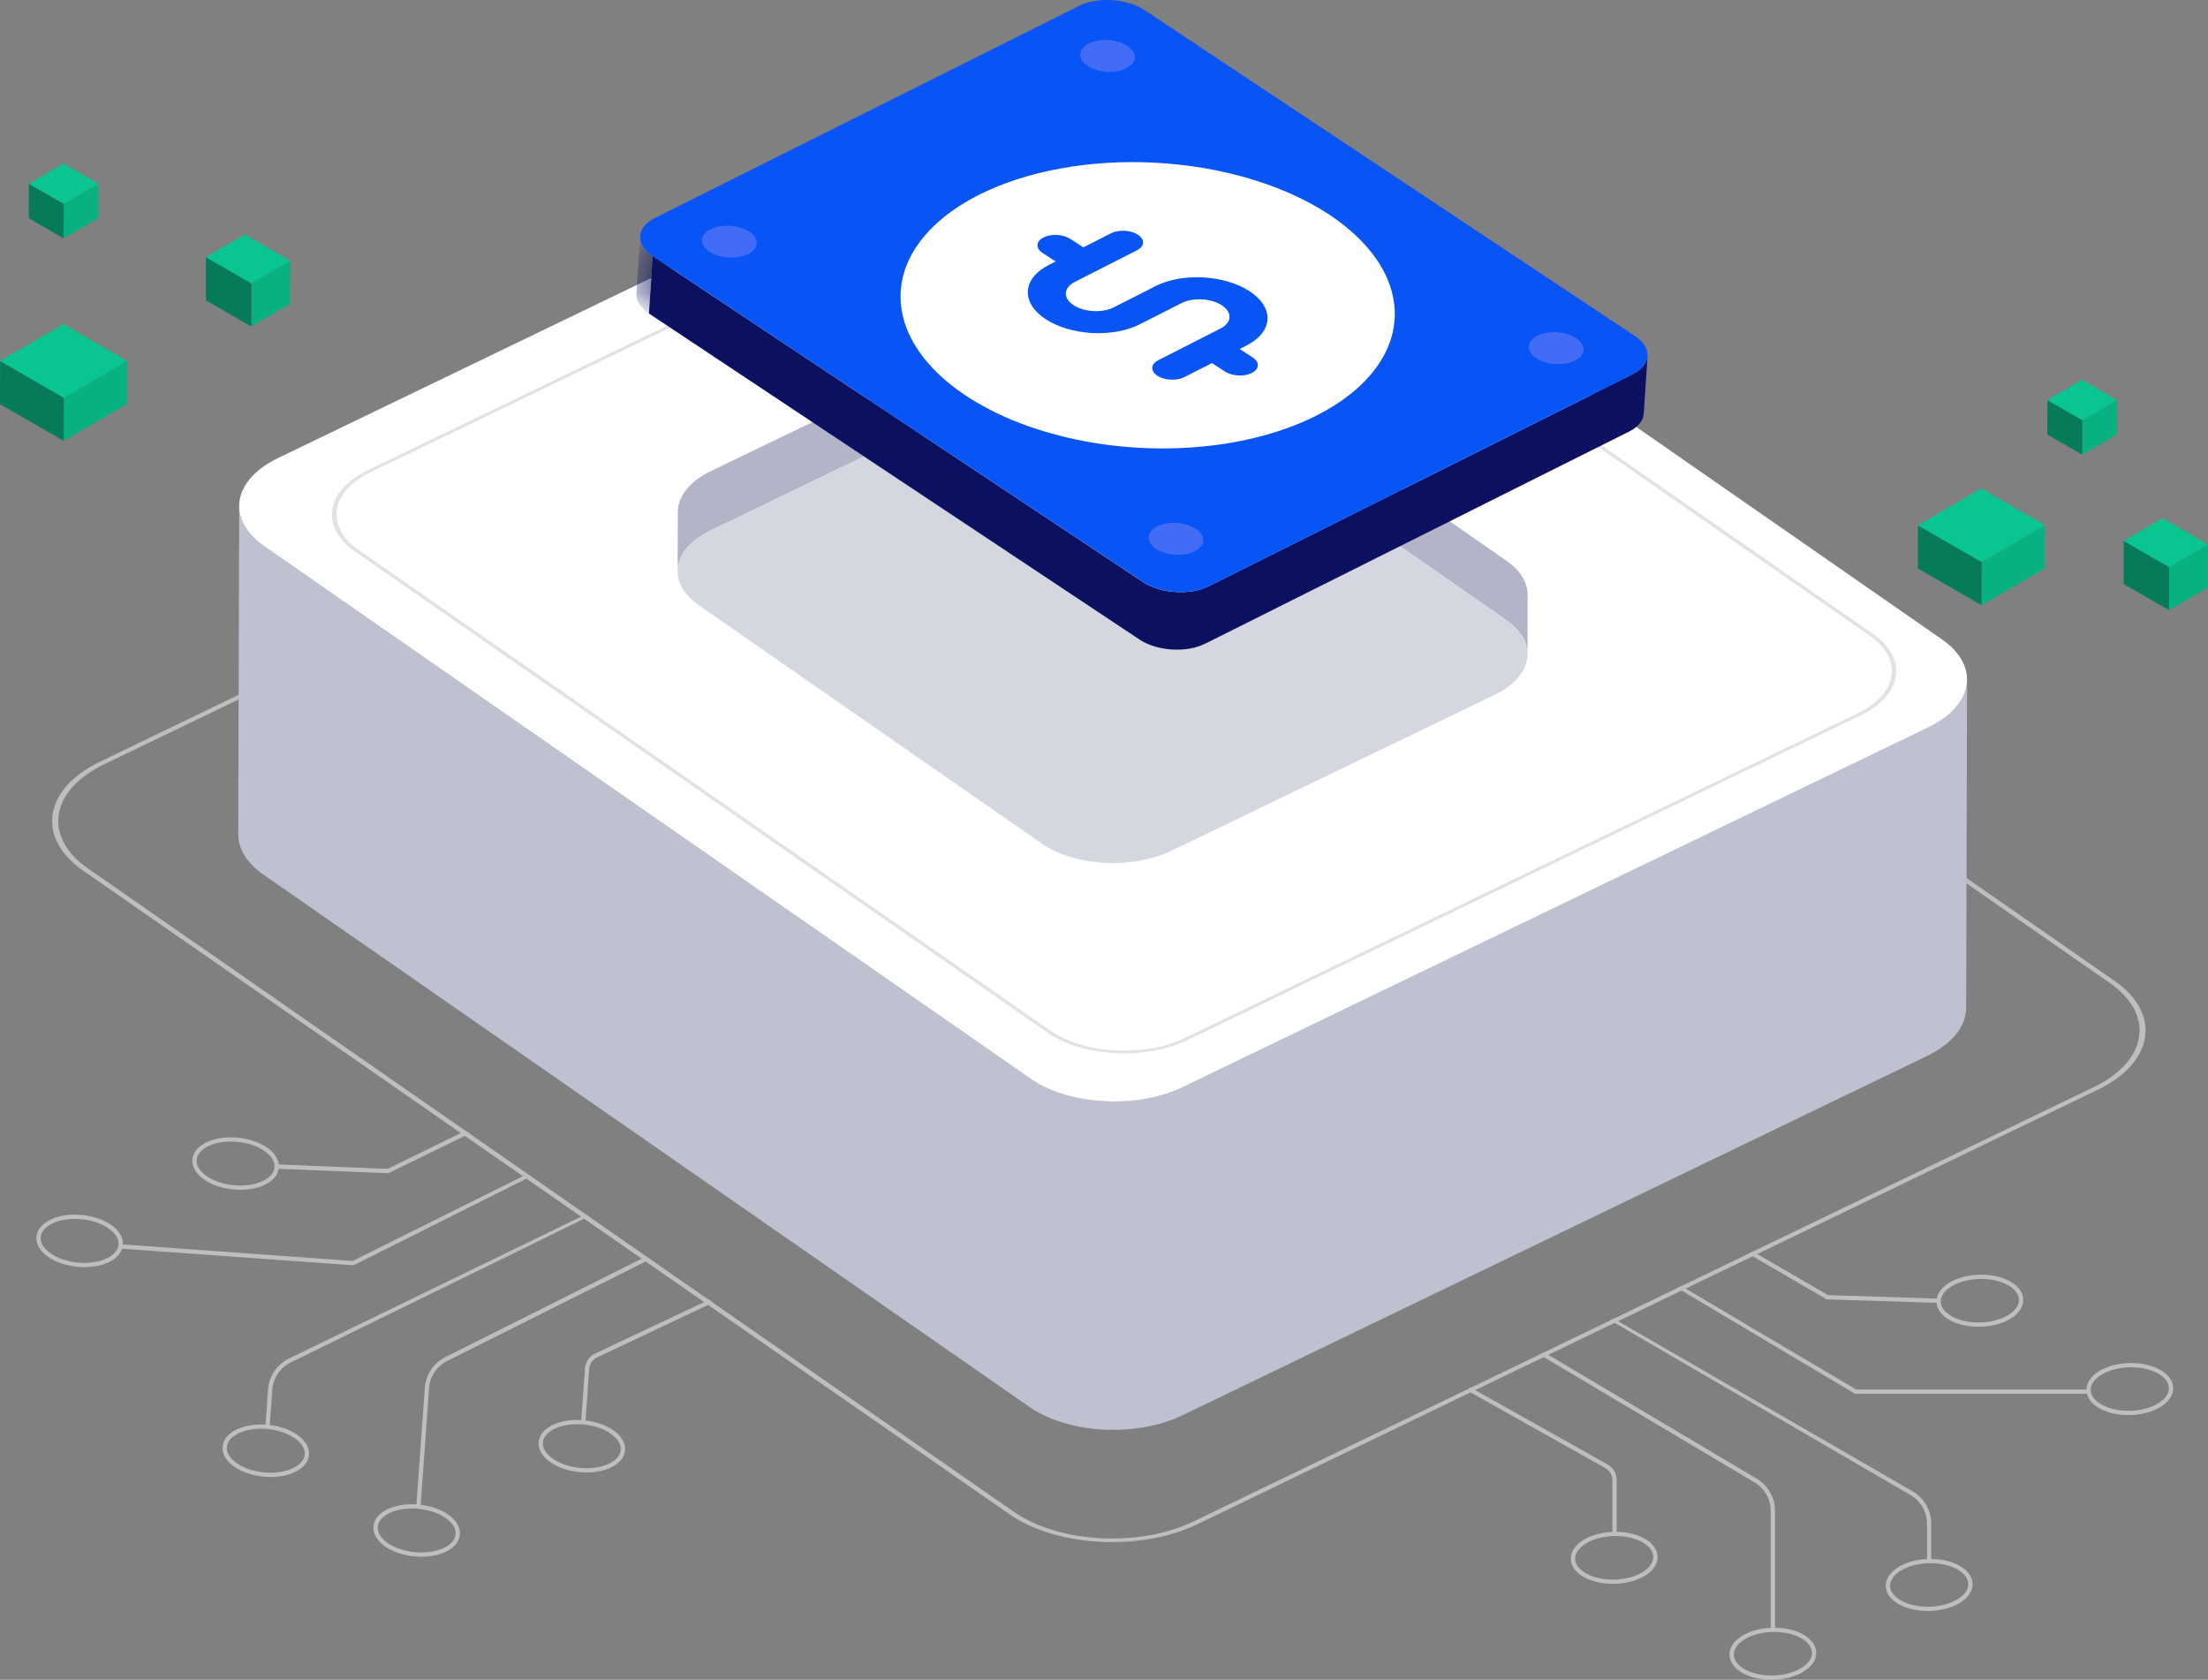 <svg xmlns="http://www.w3.org/2000/svg" width="117" height="89" viewBox="0 0 117 89" fill="none"><rect x="0" y="0" width="117" height="89" fill="#808080" stroke="none"/><path d="M112.048 51.971L62.974 17.871C62.832 17.772 62.682 17.676 62.525 17.585C61.36 16.913 59.839 16.498 58.179 16.407C56.296 16.304 54.461 16.637 53.014 17.334L5.296 40.36C2.303 41.801 1.903 44.389 4.405 46.13L53.483 80.226C53.625 80.325 53.775 80.42 53.932 80.512C55.1 81.185 56.622 81.6 58.278 81.69C60.158 81.789 61.992 81.46 63.443 80.762L78.043 73.715L81.92 71.844L85.679 70.032H85.681L89.195 68.336L92.992 66.504L111.157 57.739C114.151 56.295 114.55 53.708 112.048 51.971ZM110.957 57.595L92.766 66.371L88.973 68.201L85.457 69.897L81.699 71.711L63.239 80.616C61.856 81.284 60.106 81.596 58.308 81.501C56.724 81.417 55.274 81.02 54.158 80.375C54.01 80.291 53.868 80.201 53.731 80.106L4.653 46.01C2.266 44.35 2.649 41.88 5.504 40.504L53.221 17.48C54.603 16.812 56.352 16.5 58.151 16.596C59.734 16.68 61.185 17.076 62.299 17.717C62.448 17.803 62.59 17.897 62.729 17.99L111.805 52.088C114.191 53.749 113.811 56.218 110.957 57.595Z" fill="#BEBEBE"></path><path d="M104.23 36.083C104.226 36.182 104.215 36.28 104.196 36.377C104.194 36.386 104.192 36.396 104.19 36.405C104.17 36.506 104.142 36.607 104.102 36.708V36.71C104.063 36.814 104.015 36.917 103.957 37.02C103.953 37.028 103.949 37.035 103.944 37.044C103.925 37.078 103.902 37.112 103.882 37.145C103.867 37.168 103.854 37.192 103.839 37.215C103.815 37.252 103.787 37.287 103.759 37.323C103.744 37.342 103.73 37.362 103.716 37.381C103.669 37.441 103.616 37.501 103.562 37.559C103.545 37.575 103.529 37.594 103.512 37.611C103.472 37.652 103.431 37.693 103.39 37.732C103.373 37.747 103.357 37.762 103.34 37.779C103.248 37.863 103.149 37.946 103.043 38.024C103.029 38.033 103.016 38.043 103.003 38.052C102.891 38.134 102.773 38.213 102.646 38.29C102.639 38.293 102.631 38.299 102.624 38.303C102.485 38.385 102.34 38.465 102.183 38.54L62.685 57.598C62.545 57.665 62.399 57.729 62.251 57.787C62.201 57.807 62.15 57.822 62.1 57.841C62.001 57.879 61.901 57.916 61.799 57.948C61.632 58 61.464 58.049 61.294 58.092C61.258 58.101 61.221 58.107 61.185 58.116C61.049 58.148 60.911 58.18 60.772 58.204C60.733 58.211 60.692 58.217 60.653 58.223C60.471 58.254 60.288 58.279 60.103 58.299C60.041 58.307 59.978 58.312 59.916 58.318C59.782 58.329 59.647 58.339 59.513 58.344C59.453 58.348 59.393 58.352 59.333 58.353C59.193 58.357 59.053 58.357 58.912 58.355C58.867 58.355 58.823 58.355 58.778 58.355C58.596 58.35 58.417 58.34 58.238 58.327C58.204 58.325 58.172 58.32 58.139 58.316C57.993 58.303 57.847 58.288 57.703 58.267C57.645 58.26 57.589 58.249 57.533 58.239C57.409 58.221 57.288 58.2 57.166 58.176C57.107 58.165 57.047 58.15 56.987 58.137C56.856 58.108 56.727 58.077 56.6 58.041C56.542 58.026 56.484 58.01 56.428 57.993C56.219 57.931 56.011 57.864 55.815 57.785C55.716 57.746 55.622 57.703 55.527 57.66C55.482 57.639 55.435 57.622 55.391 57.6C55.252 57.535 55.12 57.464 54.99 57.391C54.865 57.318 54.746 57.243 54.63 57.163L14.005 28.941C13.107 28.318 12.672 27.561 12.674 26.81L12.625 44.207C12.623 44.959 13.059 45.716 13.956 46.339L54.579 74.564C54.695 74.644 54.815 74.719 54.94 74.792C55.069 74.867 55.202 74.936 55.34 75.001C55.387 75.024 55.435 75.043 55.482 75.063C55.574 75.104 55.663 75.145 55.759 75.183C55.761 75.183 55.763 75.185 55.764 75.185C55.962 75.263 56.168 75.331 56.377 75.392C56.402 75.4 56.424 75.409 56.45 75.416C56.482 75.426 56.518 75.431 56.55 75.441C56.677 75.474 56.806 75.506 56.937 75.536C56.976 75.546 57.015 75.557 57.056 75.566C57.077 75.57 57.097 75.572 57.116 75.577C57.237 75.602 57.361 75.622 57.484 75.641C57.531 75.648 57.576 75.658 57.623 75.665C57.632 75.667 57.643 75.667 57.652 75.669C57.796 75.689 57.942 75.704 58.09 75.718C58.12 75.719 58.15 75.725 58.181 75.727C58.183 75.727 58.187 75.727 58.189 75.727C58.368 75.742 58.55 75.751 58.729 75.755C58.735 75.755 58.74 75.755 58.744 75.755C58.783 75.757 58.823 75.753 58.862 75.755C59.002 75.757 59.142 75.757 59.284 75.753C59.299 75.753 59.316 75.753 59.331 75.753C59.376 75.751 59.419 75.746 59.464 75.744C59.599 75.738 59.733 75.729 59.868 75.718C59.898 75.716 59.929 75.714 59.959 75.712C59.991 75.708 60.023 75.703 60.055 75.699C60.24 75.678 60.423 75.654 60.604 75.622C60.632 75.617 60.662 75.615 60.69 75.611C60.701 75.609 60.713 75.605 60.724 75.603C60.864 75.577 61.001 75.547 61.137 75.516C61.172 75.506 61.21 75.501 61.245 75.491C61.417 75.448 61.586 75.4 61.75 75.347C61.756 75.345 61.761 75.345 61.765 75.344C61.862 75.312 61.956 75.276 62.051 75.241C62.102 75.222 62.154 75.205 62.203 75.186C62.35 75.129 62.496 75.065 62.636 74.998L102.134 55.94C102.289 55.865 102.435 55.785 102.573 55.702C102.579 55.699 102.585 55.697 102.59 55.693C102.592 55.691 102.594 55.691 102.596 55.689C102.723 55.612 102.841 55.534 102.951 55.452C102.964 55.442 102.979 55.433 102.992 55.422C103.099 55.341 103.196 55.261 103.289 55.177C103.297 55.169 103.308 55.162 103.315 55.154C103.325 55.147 103.332 55.138 103.34 55.13C103.383 55.091 103.422 55.05 103.461 55.009C103.478 54.992 103.495 54.973 103.512 54.956C103.566 54.898 103.616 54.838 103.665 54.779L103.667 54.777C103.68 54.76 103.693 54.741 103.706 54.722C103.734 54.685 103.762 54.65 103.787 54.612C103.802 54.59 103.815 54.567 103.83 54.545C103.852 54.511 103.873 54.478 103.893 54.442C103.895 54.438 103.897 54.436 103.899 54.433C103.901 54.427 103.902 54.423 103.906 54.418C103.962 54.315 104.013 54.212 104.052 54.107V54.105C104.089 54.005 104.117 53.904 104.14 53.803C104.142 53.797 104.144 53.789 104.145 53.784C104.145 53.782 104.145 53.778 104.147 53.776C104.166 53.679 104.177 53.58 104.181 53.483C104.181 53.474 104.183 53.466 104.185 53.457C104.185 53.44 104.185 53.423 104.185 53.406L104.233 36.009C104.233 36.033 104.23 36.057 104.23 36.083Z" fill="#BEC1D0"></path><path d="M61.914 5.42C62.039 5.493 62.161 5.57 62.277 5.65L102.9 33.875C104.927 35.283 104.603 37.372 102.18 38.542L62.684 57.598C60.4 58.701 57.059 58.591 54.988 57.394C54.863 57.322 54.743 57.247 54.627 57.166L14.004 28.941C11.978 27.533 12.301 25.445 14.724 24.274L54.222 5.218C56.506 4.115 59.845 4.224 61.914 5.42Z" fill="white"></path><path d="M79.81 32.849L79.819 29.706C79.825 29.71 79.828 29.713 79.834 29.717L79.825 32.86C79.819 32.856 79.813 32.853 79.81 32.849Z" fill="#141EA7"></path><path d="M80.95 31.518C80.95 31.51 80.95 31.503 80.95 31.495C80.95 31.443 80.946 31.392 80.941 31.34C80.939 31.325 80.937 31.31 80.933 31.295C80.931 31.282 80.93 31.269 80.928 31.256C80.924 31.237 80.924 31.22 80.92 31.202C80.911 31.157 80.901 31.112 80.888 31.069C80.886 31.061 80.885 31.056 80.883 31.048C80.881 31.039 80.877 31.032 80.875 31.022C80.868 30.996 80.86 30.97 80.851 30.944C80.836 30.903 80.821 30.863 80.804 30.824C80.802 30.819 80.8 30.815 80.797 30.811C80.795 30.805 80.791 30.798 80.787 30.792C80.774 30.764 80.761 30.736 80.748 30.708C80.73 30.671 80.707 30.633 80.686 30.596C80.683 30.59 80.679 30.585 80.677 30.579C80.673 30.573 80.67 30.566 80.664 30.56C80.649 30.534 80.632 30.51 80.615 30.484C80.591 30.446 80.565 30.411 80.537 30.375C80.531 30.368 80.526 30.36 80.52 30.355C80.514 30.347 80.509 30.34 80.503 30.332C80.486 30.31 80.47 30.289 80.451 30.267C80.419 30.231 80.387 30.194 80.354 30.158C80.346 30.149 80.337 30.142 80.329 30.134C80.322 30.127 80.314 30.119 80.305 30.11C80.286 30.091 80.268 30.071 80.247 30.052C80.208 30.015 80.169 29.979 80.126 29.943C80.118 29.936 80.109 29.928 80.1 29.923C80.09 29.913 80.079 29.906 80.07 29.897C80.043 29.874 80.017 29.854 79.991 29.831C79.942 29.794 79.89 29.755 79.838 29.719V29.721C79.832 29.717 79.828 29.713 79.823 29.71L79.814 32.853C79.901 32.914 79.984 32.976 80.06 33.041C80.071 33.051 80.081 33.058 80.092 33.068C80.165 33.129 80.234 33.193 80.298 33.257C80.305 33.264 80.314 33.273 80.322 33.281C80.385 33.346 80.444 33.412 80.496 33.479C80.501 33.486 80.507 33.494 80.513 33.502C80.565 33.569 80.614 33.638 80.657 33.707C80.66 33.713 80.664 33.72 80.67 33.726C80.713 33.797 80.75 33.868 80.782 33.939C80.785 33.945 80.787 33.952 80.791 33.958C80.823 34.029 80.849 34.1 80.87 34.171C80.871 34.18 80.875 34.188 80.877 34.197C80.898 34.266 80.911 34.335 80.922 34.405C80.924 34.418 80.926 34.431 80.928 34.444C80.937 34.517 80.943 34.592 80.943 34.664L80.95 31.518Z" fill="#B3B4C8"></path><path d="M61.633 17.071C61.581 17.033 61.527 16.998 61.471 16.964C61.424 16.934 61.376 16.906 61.327 16.876C61.304 16.863 61.282 16.85 61.26 16.839C61.179 16.794 61.097 16.751 61.013 16.71C61.007 16.708 61.002 16.704 60.996 16.702C60.968 16.689 60.938 16.678 60.91 16.665C60.843 16.633 60.775 16.601 60.704 16.573C60.689 16.568 60.675 16.562 60.661 16.556C60.594 16.528 60.523 16.504 60.454 16.48C60.407 16.463 60.362 16.444 60.314 16.427C60.299 16.422 60.282 16.418 60.267 16.413C60.231 16.401 60.194 16.39 60.157 16.379C60.071 16.353 59.985 16.328 59.897 16.304C59.856 16.293 59.815 16.283 59.772 16.272C59.742 16.265 59.714 16.257 59.684 16.25C59.65 16.242 59.616 16.237 59.583 16.231C59.474 16.209 59.366 16.186 59.256 16.168C59.224 16.162 59.192 16.154 59.158 16.149C59.132 16.145 59.104 16.143 59.078 16.14C58.996 16.128 58.913 16.117 58.831 16.108C58.786 16.102 58.743 16.095 58.699 16.091C58.667 16.087 58.637 16.085 58.605 16.083C58.571 16.08 58.538 16.078 58.504 16.076C58.471 16.074 58.437 16.07 58.401 16.068C58.321 16.063 58.241 16.059 58.16 16.057C58.151 16.057 58.14 16.057 58.13 16.057C58.117 16.057 58.104 16.057 58.093 16.057C58.044 16.055 57.994 16.055 57.945 16.053C57.876 16.053 57.805 16.053 57.736 16.055C57.723 16.055 57.708 16.055 57.695 16.057C57.682 16.057 57.669 16.057 57.655 16.059C57.614 16.061 57.575 16.061 57.534 16.063C57.467 16.065 57.399 16.068 57.334 16.074C57.31 16.076 57.285 16.078 57.261 16.08C57.246 16.081 57.231 16.081 57.216 16.083C57.188 16.085 57.162 16.087 57.134 16.089C57.069 16.095 57.001 16.102 56.936 16.11C56.898 16.113 56.863 16.119 56.825 16.123C56.812 16.125 56.799 16.126 56.786 16.128C56.771 16.13 56.754 16.132 56.739 16.134C56.674 16.143 56.609 16.153 56.545 16.164C56.493 16.173 56.44 16.183 56.386 16.192C56.379 16.194 56.373 16.194 56.366 16.196C56.36 16.196 56.356 16.197 56.351 16.197C56.287 16.21 56.224 16.222 56.16 16.237C56.096 16.25 56.035 16.265 55.973 16.28C55.967 16.282 55.964 16.282 55.958 16.283C55.952 16.285 55.945 16.287 55.939 16.289C55.889 16.302 55.838 16.315 55.788 16.328C55.726 16.345 55.663 16.364 55.603 16.383C55.59 16.386 55.575 16.392 55.562 16.396C55.549 16.399 55.537 16.403 55.524 16.407C55.489 16.418 55.453 16.429 55.418 16.441C55.354 16.463 55.291 16.485 55.229 16.508C55.21 16.515 55.192 16.523 55.173 16.53C55.158 16.536 55.143 16.541 55.128 16.549C55.098 16.56 55.068 16.571 55.04 16.584C54.973 16.613 54.907 16.641 54.844 16.671C54.822 16.68 54.801 16.691 54.779 16.702L37.659 24.965C37.61 24.987 37.563 25.011 37.519 25.036C37.507 25.041 37.498 25.047 37.487 25.054C37.45 25.075 37.412 25.095 37.375 25.116C37.352 25.129 37.33 25.14 37.309 25.151C37.302 25.157 37.294 25.161 37.287 25.166C37.229 25.2 37.175 25.236 37.12 25.271C37.109 25.279 37.096 25.286 37.085 25.294C37.083 25.296 37.081 25.296 37.081 25.297C36.997 25.353 36.92 25.411 36.846 25.471C36.836 25.479 36.827 25.484 36.819 25.49C36.81 25.497 36.803 25.505 36.795 25.512C36.733 25.563 36.675 25.615 36.62 25.668C36.616 25.671 36.612 25.675 36.608 25.679C36.55 25.735 36.496 25.791 36.446 25.849C36.432 25.864 36.419 25.881 36.406 25.896C36.365 25.944 36.328 25.993 36.292 26.041C36.285 26.053 36.276 26.064 36.266 26.077C36.225 26.137 36.188 26.197 36.154 26.256C36.147 26.271 36.139 26.286 36.132 26.299C36.105 26.35 36.081 26.399 36.06 26.449C36.053 26.464 36.047 26.481 36.04 26.496C36.016 26.558 35.995 26.621 35.976 26.683C35.973 26.694 35.971 26.703 35.969 26.715C35.956 26.769 35.945 26.823 35.937 26.877C35.935 26.894 35.931 26.911 35.93 26.93C35.922 26.993 35.917 27.059 35.917 27.122L35.907 30.265C35.907 30.202 35.913 30.136 35.92 30.073C35.922 30.056 35.926 30.037 35.928 30.02C35.935 29.966 35.947 29.912 35.96 29.859C35.961 29.848 35.963 29.837 35.967 29.826C35.984 29.762 36.006 29.701 36.031 29.639C36.036 29.624 36.044 29.607 36.051 29.592C36.072 29.542 36.096 29.493 36.122 29.442C36.13 29.427 36.137 29.413 36.145 29.398C36.178 29.338 36.216 29.276 36.257 29.218C36.264 29.207 36.274 29.196 36.283 29.183C36.319 29.134 36.356 29.084 36.397 29.037C36.41 29.022 36.423 29.005 36.436 28.99C36.487 28.932 36.541 28.876 36.599 28.82C36.603 28.816 36.606 28.812 36.61 28.809C36.664 28.756 36.724 28.704 36.786 28.654C36.803 28.64 36.819 28.625 36.836 28.612C36.911 28.552 36.988 28.494 37.072 28.438C37.085 28.429 37.098 28.422 37.111 28.414C37.165 28.379 37.219 28.343 37.278 28.309C37.306 28.293 37.337 28.276 37.367 28.259C37.405 28.238 37.44 28.218 37.479 28.197C37.535 28.167 37.593 28.137 37.653 28.109L54.773 19.847C54.887 19.793 55.005 19.742 55.124 19.694C55.139 19.688 55.154 19.683 55.169 19.675C55.283 19.63 55.401 19.589 55.519 19.552C55.532 19.548 55.545 19.544 55.556 19.539C55.679 19.499 55.807 19.464 55.934 19.432C55.941 19.43 55.947 19.428 55.954 19.426C56.089 19.393 56.224 19.363 56.362 19.337C56.367 19.335 56.375 19.335 56.38 19.333C56.513 19.309 56.646 19.286 56.781 19.269C56.794 19.267 56.807 19.266 56.822 19.264C56.951 19.247 57.081 19.234 57.212 19.223C57.227 19.221 57.242 19.221 57.257 19.219C57.388 19.209 57.521 19.202 57.652 19.198C57.665 19.198 57.678 19.198 57.689 19.197C57.824 19.193 57.956 19.195 58.091 19.198C58.104 19.198 58.115 19.198 58.128 19.198C58.254 19.202 58.377 19.209 58.502 19.219C58.536 19.221 58.57 19.224 58.601 19.226C58.678 19.234 58.753 19.241 58.828 19.251C58.91 19.26 58.992 19.269 59.074 19.282C59.134 19.292 59.192 19.301 59.252 19.311C59.362 19.329 59.471 19.35 59.579 19.374C59.643 19.387 59.706 19.4 59.768 19.415C59.809 19.425 59.85 19.436 59.891 19.447C59.979 19.469 60.067 19.496 60.153 19.522C60.188 19.533 60.226 19.544 60.261 19.555C60.325 19.576 60.387 19.6 60.45 19.623C60.519 19.647 60.589 19.671 60.656 19.699C60.742 19.733 60.824 19.77 60.906 19.808C60.934 19.821 60.964 19.832 60.99 19.845C61.104 19.899 61.215 19.957 61.321 20.019C61.428 20.081 61.531 20.144 61.628 20.214L79.811 32.849L79.82 29.706L61.633 17.071Z" fill="#B3B4C8"></path><path d="M61.317 20.019C61.424 20.081 61.527 20.144 61.624 20.214L79.807 32.849C81.529 34.046 81.256 35.822 79.196 36.817L62.074 45.077C60.132 46.014 57.293 45.922 55.53 44.903C55.423 44.841 55.32 44.778 55.223 44.709L37.04 32.075C35.316 30.878 35.591 29.102 37.651 28.108L54.771 19.845C56.717 18.909 59.556 19.002 61.317 20.019Z" fill="#D4D7E0"></path><path d="M99.255 33.591C101.124 34.891 100.825 36.824 98.591 37.901L62.935 55.106C61.85 55.628 60.48 55.874 59.075 55.798C57.835 55.732 56.699 55.422 55.827 54.919C55.71 54.852 55.597 54.779 55.493 54.706L18.818 29.227C16.948 27.928 17.247 25.995 19.483 24.916L55.139 7.711C56.222 7.189 57.594 6.942 58.998 7.017C60.239 7.084 61.376 7.395 62.247 7.898C62.363 7.965 62.475 8.036 62.581 8.111L99.255 33.591ZM98.438 37.796C100.571 36.766 100.857 34.921 99.072 33.681L62.398 8.199C62.295 8.128 62.189 8.06 62.077 7.995C61.245 7.514 60.161 7.219 58.977 7.155C57.633 7.084 56.327 7.318 55.293 7.817L19.635 25.02C17.502 26.051 17.216 27.896 19.001 29.136L55.674 54.616C55.775 54.687 55.882 54.755 55.994 54.818C56.826 55.299 57.912 55.594 59.095 55.658C60.439 55.729 61.746 55.495 62.78 54.996L98.438 37.796Z" fill="#E1E2E7"></path><path d="M108.363 27.831L108.357 30.117L105.002 32.067L105.008 29.781L108.363 27.831Z" fill="#07B182"></path><path d="M105.008 29.781L105.002 32.067L101.624 30.117L101.63 27.831L105.008 29.781Z" fill="#057B5A"></path><path d="M108.364 27.831L105.008 29.781L101.63 27.831L104.986 25.88L108.364 27.831Z" fill="#08C591"></path><path d="M112.175 21.195L112.169 23.024L110.333 24.091L110.337 22.263L112.175 21.195Z" fill="#07B182"></path><path d="M110.338 22.263L110.335 24.091L108.486 23.024L108.49 21.195L110.338 22.263Z" fill="#057B5A"></path><path d="M112.175 21.195L110.338 22.263L108.489 21.195L110.326 20.127L112.175 21.195Z" fill="#08C591"></path><path d="M5.215 9.734L5.211 11.562L3.374 12.63L3.379 10.802L5.215 9.734Z" fill="#07B182"></path><path d="M3.378 10.802L3.373 12.63L1.524 11.562L1.53 9.734L3.378 10.802Z" fill="#057B5A"></path><path d="M5.214 9.734L3.379 10.802L1.53 9.734L3.365 8.666L5.214 9.734Z" fill="#08C591"></path><path d="M116.999 28.85L116.991 31.137L114.935 32.331L114.941 30.047L116.999 28.85Z" fill="#07B182"></path><path d="M114.941 30.046L114.936 32.331L112.528 30.942L112.533 28.655L114.941 30.046Z" fill="#057B5A"></path><path d="M116.999 28.85L114.94 30.046L112.533 28.655L114.591 27.459L116.999 28.85Z" fill="#08C591"></path><path d="M6.738 19.125L6.732 21.412L3.376 23.362L3.382 21.078L6.738 19.125Z" fill="#07B182"></path><path d="M3.384 21.078L3.378 23.362L0 21.412L0.006 19.125L3.384 21.078Z" fill="#057B5A"></path><path d="M6.739 19.125L3.384 21.077L0.006 19.125L3.363 17.175L6.739 19.125Z" fill="#08C591"></path><path d="M15.38 13.819L15.374 16.104L13.316 17.3L13.322 15.014L15.38 13.819Z" fill="#07B182"></path><path d="M13.322 15.014L13.316 17.3L10.906 15.909L10.912 13.623L13.322 15.014Z" fill="#057B5A"></path><path d="M15.379 13.819L13.321 15.014L10.911 13.623L12.969 12.426L15.379 13.819Z" fill="#08C591"></path><path d="M102.335 82.716H102.109V80.725C102.109 80.114 101.781 79.538 101.256 79.225L85.329 69.957L85.507 69.867L101.37 79.031C101.966 79.384 102.335 80.033 102.335 80.725V82.716Z" fill="#BEBEBE"></path><path d="M85.665 81.271H85.439V78.38C85.427 78.137 85.291 77.915 85.076 77.791L77.78 73.697L77.89 73.499L85.188 77.595C85.472 77.758 85.652 78.049 85.667 78.377L85.665 81.271Z" fill="#BEBEBE"></path><path d="M85.461 83.918C84.922 83.918 84.388 83.808 83.969 83.584C83.509 83.337 83.249 82.991 83.236 82.609C83.223 82.23 83.459 81.871 83.896 81.598C84.76 81.058 86.197 81.013 87.1 81.497C87.56 81.744 87.82 82.09 87.833 82.471C87.846 82.851 87.611 83.21 87.173 83.483C86.712 83.771 86.083 83.918 85.461 83.918ZM85.609 81.385C85.031 81.385 84.448 81.521 84.018 81.791C83.651 82.019 83.455 82.308 83.464 82.602C83.474 82.899 83.692 83.176 84.078 83.384C84.915 83.832 86.252 83.791 87.054 83.29C87.42 83.062 87.616 82.772 87.607 82.479C87.598 82.181 87.379 81.905 86.994 81.697C86.605 81.486 86.108 81.385 85.609 81.385Z" fill="#BEBEBE"></path><path d="M102.151 85.356C101.612 85.356 101.078 85.246 100.659 85.021C100.199 84.775 99.939 84.429 99.926 84.047C99.913 83.668 100.149 83.309 100.586 83.036C101.45 82.495 102.887 82.451 103.79 82.935C104.25 83.182 104.51 83.528 104.523 83.909C104.536 84.288 104.301 84.647 103.863 84.92C103.4 85.21 102.771 85.356 102.151 85.356ZM102.297 82.823C101.719 82.823 101.136 82.959 100.706 83.228C100.339 83.457 100.143 83.746 100.152 84.04C100.162 84.337 100.381 84.614 100.766 84.821C101.603 85.27 102.94 85.229 103.742 84.728C104.108 84.5 104.304 84.21 104.295 83.916C104.286 83.619 104.067 83.342 103.682 83.135C103.293 82.925 102.798 82.823 102.297 82.823Z" fill="#BEBEBE"></path><path d="M94.056 86.297H93.83V80.046C93.83 79.435 93.503 78.859 92.978 78.547L81.564 71.763L81.822 71.653L93.094 78.352C93.688 78.706 94.058 79.354 94.058 80.046V86.297H94.056Z" fill="#BEBEBE"></path><path d="M93.87 89C93.331 89 92.797 88.89 92.378 88.665C91.918 88.419 91.658 88.073 91.645 87.691C91.632 87.312 91.868 86.953 92.305 86.68C93.169 86.139 94.606 86.095 95.509 86.579C95.969 86.826 96.229 87.171 96.242 87.553C96.255 87.933 96.019 88.291 95.582 88.564C95.118 88.852 94.492 89 93.87 89ZM94.017 86.467C93.44 86.467 92.856 86.603 92.426 86.872C92.06 87.1 91.864 87.39 91.873 87.684C91.882 87.981 92.101 88.258 92.486 88.465C93.324 88.914 94.66 88.873 95.462 88.372C95.829 88.144 96.025 87.854 96.016 87.561C96.006 87.263 95.788 86.987 95.403 86.779C95.014 86.57 94.516 86.467 94.017 86.467Z" fill="#BEBEBE"></path><path d="M110.674 73.848H98.297L88.879 68.244L89.094 68.142L98.359 73.622H110.674V73.848Z" fill="#BEBEBE"></path><path d="M102.68 69.032L96.799 68.847L92.643 66.431L92.888 66.311L96.862 68.622L102.687 68.805L102.68 69.032Z" fill="#BEBEBE"></path><path d="M112.784 74.976C112.245 74.976 111.711 74.865 111.292 74.641C110.832 74.394 110.572 74.048 110.559 73.667C110.546 73.287 110.782 72.928 111.219 72.655C112.083 72.115 113.52 72.07 114.423 72.554C114.883 72.801 115.143 73.147 115.156 73.529C115.169 73.908 114.933 74.267 114.496 74.54C114.034 74.83 113.406 74.976 112.784 74.976ZM112.929 72.442C112.352 72.442 111.769 72.579 111.339 72.848C110.972 73.076 110.776 73.366 110.785 73.659C110.795 73.957 111.013 74.233 111.398 74.441C112.238 74.89 113.573 74.849 114.374 74.347C114.741 74.119 114.937 73.83 114.928 73.536C114.918 73.239 114.7 72.962 114.315 72.754C113.928 72.545 113.43 72.442 112.929 72.442Z" fill="#BEBEBE"></path><path d="M104.838 70.297C104.3 70.297 103.765 70.187 103.347 69.963C102.887 69.716 102.627 69.37 102.614 68.989C102.601 68.609 102.836 68.25 103.274 67.977C104.137 67.437 105.575 67.392 106.478 67.876C106.938 68.123 107.197 68.469 107.211 68.85C107.224 69.23 106.988 69.589 106.551 69.862C106.087 70.15 105.461 70.297 104.838 70.297ZM104.984 67.762C104.407 67.762 103.823 67.899 103.393 68.168C103.027 68.396 102.831 68.686 102.84 68.979C102.849 69.277 103.068 69.553 103.453 69.761C104.291 70.21 105.627 70.168 106.429 69.667C106.796 69.439 106.992 69.15 106.983 68.856C106.973 68.559 106.754 68.282 106.369 68.074C105.982 67.865 105.485 67.762 104.984 67.762Z" fill="#BEBEBE"></path><path d="M14.062 75.598L14.288 75.615L14.43 73.629C14.473 73.018 14.841 72.47 15.389 72.195L31.207 64.447L31.035 64.344L15.288 71.992C14.669 72.302 14.254 72.923 14.204 73.613L14.062 75.598Z" fill="#BEBEBE"></path><path d="M30.792 75.353L31.018 75.37L31.226 72.487C31.254 72.246 31.405 72.033 31.63 71.926L37.77 69.021L37.565 68.869L31.532 71.721C31.237 71.862 31.039 72.141 31 72.465L30.792 75.353Z" fill="#BEBEBE"></path><path d="M29.128 77.449C28.711 77.144 28.502 76.768 28.543 76.392C28.582 76.013 28.868 75.686 29.345 75.474C30.279 75.058 31.709 75.205 32.534 75.805C32.951 76.11 33.16 76.484 33.119 76.862C33.08 77.241 32.795 77.569 32.319 77.782C31.885 77.976 31.345 78.047 30.808 78.008C30.186 77.963 29.571 77.77 29.128 77.449ZM29.436 75.68C29.036 75.858 28.799 76.12 28.769 76.415C28.737 76.708 28.913 77.01 29.262 77.266C30.027 77.823 31.356 77.961 32.225 77.572C32.625 77.393 32.863 77.133 32.893 76.836C32.925 76.542 32.749 76.241 32.399 75.987C31.99 75.688 31.418 75.51 30.842 75.469C30.343 75.433 29.84 75.501 29.436 75.68Z" fill="#BEBEBE"></path><path d="M12.383 77.689C11.966 77.384 11.757 77.01 11.798 76.632C11.837 76.253 12.121 75.925 12.598 75.714C13.533 75.297 14.963 75.445 15.787 76.045C16.204 76.35 16.413 76.724 16.372 77.102C16.333 77.481 16.049 77.808 15.572 78.019C15.139 78.214 14.598 78.285 14.062 78.246C13.439 78.201 12.824 78.01 12.383 77.689ZM12.69 75.92C12.29 76.097 12.052 76.359 12.022 76.655C11.991 76.948 12.166 77.249 12.516 77.504C13.28 78.061 14.61 78.199 15.479 77.81C15.879 77.632 16.116 77.371 16.146 77.075C16.178 76.782 16.002 76.481 15.653 76.227C15.243 75.927 14.671 75.75 14.095 75.709C13.596 75.671 13.094 75.739 12.69 75.92Z" fill="#BEBEBE"></path><path d="M22.061 79.762L22.287 79.779L22.736 73.545C22.779 72.934 23.147 72.386 23.695 72.111L34.462 66.713L34.214 66.584L23.594 71.907C22.975 72.218 22.56 72.838 22.512 73.528L22.061 79.762Z" fill="#BEBEBE"></path><path d="M20.377 81.916C19.96 81.611 19.751 81.237 19.792 80.859C19.831 80.48 20.115 80.153 20.592 79.939C21.526 79.523 22.956 79.67 23.781 80.27C24.198 80.575 24.407 80.949 24.366 81.327C24.327 81.706 24.043 82.034 23.566 82.245C23.132 82.439 22.592 82.51 22.055 82.471C21.433 82.428 20.818 82.237 20.377 81.916ZM20.685 80.147C20.285 80.327 20.048 80.586 20.018 80.882C19.986 81.175 20.162 81.476 20.511 81.731C21.276 82.288 22.605 82.426 23.474 82.037C23.874 81.86 24.112 81.598 24.142 81.302C24.174 81.009 23.998 80.708 23.648 80.454C23.239 80.154 22.667 79.977 22.091 79.936C21.59 79.9 21.087 79.966 20.685 80.147Z" fill="#BEBEBE"></path><path d="M6.383 66.155L18.728 67.043L28.139 62.327L27.955 62.198L18.681 66.813L6.4 65.928L6.383 66.155Z" fill="#BEBEBE"></path><path d="M14.7 61.925L20.579 62.163L24.898 60.05L24.66 59.913L20.531 61.934L14.71 61.697L14.7 61.925Z" fill="#BEBEBE"></path><path d="M2.518 66.571C2.101 66.267 1.892 65.893 1.933 65.515C1.972 65.135 2.258 64.808 2.735 64.595C3.669 64.176 5.1 64.326 5.924 64.926C6.341 65.231 6.55 65.605 6.509 65.983C6.47 66.362 6.186 66.689 5.709 66.9C5.275 67.095 4.735 67.166 4.197 67.127C3.574 67.084 2.959 66.893 2.518 66.571ZM2.826 64.803C2.426 64.982 2.189 65.242 2.157 65.537C2.125 65.831 2.301 66.132 2.651 66.386C3.415 66.944 4.744 67.082 5.614 66.693C6.014 66.515 6.251 66.254 6.281 65.958C6.313 65.665 6.137 65.364 5.787 65.109C5.378 64.81 4.806 64.632 4.23 64.591C3.731 64.556 3.23 64.621 2.826 64.803Z" fill="#BEBEBE"></path><path d="M10.782 62.473C10.365 62.168 10.155 61.794 10.197 61.417C10.236 61.037 10.52 60.71 10.997 60.499C11.931 60.082 13.361 60.229 14.186 60.83C14.603 61.134 14.812 61.508 14.771 61.886C14.732 62.266 14.447 62.593 13.971 62.804C13.537 62.998 12.997 63.069 12.46 63.03C11.838 62.987 11.223 62.795 10.782 62.473ZM11.09 60.704C10.69 60.882 10.453 61.144 10.423 61.439C10.391 61.733 10.567 62.034 10.916 62.288C11.681 62.845 13.01 62.983 13.879 62.595C14.279 62.417 14.517 62.155 14.546 61.86C14.578 61.566 14.403 61.265 14.053 61.011C13.644 60.712 13.072 60.534 12.496 60.493C11.995 60.458 11.492 60.525 11.09 60.704Z" fill="#BEBEBE"></path><mask id="mask0_5512_649" style="mask-type:luminance" maskUnits="userSpaceOnUse" x="33" y="12" width="2" height="5"><path d="M33.721 15.548L33.921 12.506C33.896 12.875 34.117 13.258 34.584 13.568L34.384 16.61C33.917 16.3 33.696 15.915 33.721 15.548Z" fill="white"></path></mask><g mask="url(#mask0_5512_649)"><path d="M34.586 13.568L34.386 16.61C33.916 16.298 33.698 15.915 33.722 15.548L33.922 12.506C33.896 12.875 34.117 13.258 34.586 13.568Z" fill="#0B1160"></path></g><path d="M86.32 22.869C86.332 22.863 86.341 22.857 86.352 22.854C86.377 22.84 86.397 22.827 86.42 22.814C86.451 22.797 86.483 22.779 86.511 22.762C86.537 22.745 86.56 22.728 86.584 22.712C86.61 22.693 86.638 22.674 86.663 22.654C86.668 22.65 86.674 22.646 86.679 22.642C86.689 22.635 86.696 22.625 86.707 22.616C86.749 22.582 86.784 22.547 86.82 22.51C86.827 22.502 86.836 22.495 86.844 22.487C86.851 22.48 86.855 22.47 86.863 22.463C86.885 22.437 86.906 22.409 86.926 22.381C86.934 22.369 86.945 22.358 86.952 22.347C86.956 22.341 86.958 22.334 86.962 22.328C86.977 22.304 86.99 22.28 87.003 22.253C87.01 22.238 87.02 22.225 87.027 22.21C87.029 22.205 87.031 22.201 87.033 22.195C87.042 22.171 87.051 22.147 87.059 22.122C87.064 22.106 87.072 22.091 87.076 22.074C87.078 22.07 87.078 22.065 87.078 22.061C87.083 22.035 87.087 22.01 87.091 21.984C87.093 21.967 87.098 21.951 87.1 21.934C87.1 21.926 87.102 21.919 87.102 21.911L87.302 18.869C87.3 18.893 87.294 18.916 87.291 18.94C87.287 18.966 87.283 18.993 87.278 19.019C87.272 19.039 87.264 19.06 87.257 19.081C87.25 19.105 87.242 19.129 87.231 19.153C87.222 19.174 87.212 19.193 87.201 19.211C87.188 19.236 87.175 19.262 87.16 19.286C87.149 19.305 87.135 19.322 87.122 19.338C87.104 19.367 87.081 19.395 87.059 19.421C87.046 19.438 87.031 19.453 87.016 19.468C86.982 19.503 86.945 19.539 86.904 19.574C86.889 19.587 86.876 19.598 86.861 19.611C86.836 19.632 86.808 19.651 86.78 19.669C86.756 19.686 86.734 19.703 86.707 19.72C86.677 19.739 86.646 19.756 86.616 19.774C86.584 19.793 86.552 19.812 86.519 19.828L64.055 31.06C63.978 31.097 63.897 31.131 63.815 31.163C63.791 31.172 63.767 31.179 63.742 31.189C63.677 31.211 63.611 31.232 63.544 31.25C63.52 31.258 63.495 31.264 63.471 31.271C63.428 31.282 63.385 31.29 63.342 31.299C63.31 31.307 63.277 31.314 63.243 31.32C63.198 31.327 63.152 31.335 63.105 31.34C63.073 31.344 63.043 31.35 63.011 31.353C62.918 31.364 62.824 31.37 62.729 31.374C62.699 31.376 62.671 31.376 62.641 31.376C62.585 31.378 62.529 31.378 62.473 31.376C62.438 31.376 62.402 31.374 62.365 31.372C62.32 31.37 62.275 31.368 62.23 31.364C62.193 31.361 62.155 31.359 62.118 31.355C62.077 31.351 62.034 31.346 61.992 31.34C61.955 31.335 61.916 31.329 61.879 31.323C61.837 31.316 61.796 31.31 61.757 31.303C61.72 31.295 61.684 31.288 61.647 31.28C61.604 31.271 61.561 31.26 61.518 31.249C61.484 31.239 61.45 31.232 61.417 31.221C61.366 31.206 61.316 31.191 61.265 31.174C61.237 31.165 61.209 31.155 61.183 31.146C61.093 31.114 61.007 31.078 60.923 31.039C60.882 31.02 60.843 31 60.802 30.979C60.781 30.968 60.759 30.959 60.74 30.948C60.68 30.914 60.62 30.878 60.564 30.841L34.586 13.569L34.386 16.611L60.372 33.879C60.428 33.917 60.486 33.952 60.547 33.986C60.568 33.997 60.589 34.006 60.609 34.018C60.645 34.036 60.68 34.055 60.718 34.074C60.721 34.076 60.727 34.078 60.731 34.079C60.815 34.119 60.901 34.152 60.991 34.186C60.998 34.188 61.004 34.191 61.011 34.195C61.032 34.203 61.052 34.208 61.073 34.214C61.123 34.231 61.172 34.246 61.224 34.261C61.237 34.264 61.25 34.27 61.265 34.274C61.286 34.279 61.306 34.283 61.325 34.289C61.368 34.3 61.411 34.309 61.454 34.321C61.471 34.324 61.488 34.33 61.507 34.334C61.525 34.337 61.544 34.339 61.563 34.343C61.604 34.35 61.645 34.358 61.686 34.365C61.706 34.369 61.725 34.373 61.744 34.377C61.763 34.379 61.779 34.38 61.798 34.382C61.839 34.388 61.88 34.392 61.923 34.397C61.944 34.399 61.965 34.403 61.987 34.405C62.004 34.407 62.021 34.407 62.037 34.408C62.082 34.412 62.127 34.414 62.172 34.416C62.194 34.418 62.217 34.42 62.239 34.42C62.252 34.42 62.266 34.42 62.279 34.42C62.335 34.422 62.391 34.42 62.447 34.42C62.469 34.42 62.492 34.42 62.514 34.42C62.522 34.42 62.527 34.418 62.535 34.418C62.63 34.414 62.724 34.407 62.817 34.397C62.821 34.397 62.826 34.397 62.832 34.395C62.86 34.392 62.886 34.388 62.912 34.384C62.959 34.379 63.004 34.371 63.051 34.364C63.084 34.358 63.116 34.35 63.15 34.343C63.193 34.334 63.236 34.326 63.279 34.315C63.288 34.313 63.297 34.311 63.307 34.309C63.322 34.306 63.337 34.3 63.352 34.296C63.419 34.278 63.484 34.257 63.55 34.234C63.574 34.225 63.598 34.218 63.623 34.208C63.705 34.177 63.785 34.143 63.862 34.105L86.32 22.869Z" fill="#0B1160"></path><path d="M86.636 17.805C87.567 18.424 87.515 19.329 86.522 19.826L64.058 31.058C63.064 31.555 61.503 31.456 60.572 30.837L34.586 13.569C33.655 12.95 33.707 12.046 34.702 11.547L57.164 0.318C58.159 -0.18 59.719 -0.082 60.651 0.537L86.636 17.805Z" fill="#0854F5"></path><path d="M40.099 12.9C40.13 12.437 39.506 12.018 38.705 11.966C37.905 11.913 37.231 12.246 37.201 12.71C37.17 13.174 37.794 13.592 38.595 13.645C39.395 13.697 40.069 13.364 40.099 12.9Z" fill="#426CF6"></path><path d="M60.139 3.059C60.169 2.595 59.545 2.176 58.745 2.124C57.944 2.071 57.271 2.404 57.24 2.868C57.21 3.332 57.834 3.75 58.634 3.803C59.435 3.855 60.108 3.522 60.139 3.059Z" fill="#426CF6"></path><path d="M83.91 18.542C83.941 18.078 83.317 17.66 82.516 17.607C81.716 17.554 81.042 17.887 81.012 18.351C80.981 18.815 81.605 19.233 82.406 19.286C83.206 19.339 83.88 19.005 83.91 18.542Z" fill="#426CF6"></path><path d="M63.763 28.645C63.793 28.181 63.169 27.762 62.369 27.71C61.568 27.657 60.895 27.99 60.864 28.454C60.834 28.918 61.458 29.336 62.258 29.389C63.059 29.441 63.732 29.108 63.763 28.645Z" fill="#426CF6"></path><path d="M51.841 10.339C49.954 11.3 48.637 12.58 48.054 14.02C47.472 15.459 47.651 16.992 48.569 18.425C49.486 19.858 51.102 21.127 53.21 22.071C55.319 23.015 57.826 23.592 60.415 23.729C63.004 23.865 65.558 23.556 67.754 22.839C69.95 22.122 71.69 21.03 72.754 19.702C73.817 18.373 74.157 16.868 73.729 15.375C73.302 13.883 72.126 12.47 70.351 11.317C67.968 9.773 64.682 8.804 61.213 8.621C57.743 8.437 54.373 9.056 51.841 10.339ZM66.056 18.303L65.689 18.49L66.379 18.939C66.562 19.058 66.661 19.211 66.653 19.365C66.644 19.519 66.531 19.662 66.336 19.761C66.141 19.86 65.882 19.907 65.615 19.893C65.348 19.879 65.095 19.805 64.912 19.686L64.222 19.237L62.754 19.984C62.56 20.083 62.3 20.131 62.033 20.116C61.767 20.102 61.514 20.028 61.331 19.909C61.148 19.79 61.049 19.636 61.057 19.482C61.066 19.328 61.179 19.186 61.374 19.087L64.675 17.406C64.967 17.257 65.138 17.044 65.15 16.813C65.162 16.581 65.015 16.351 64.74 16.173C64.466 15.994 64.087 15.882 63.686 15.861C63.285 15.84 62.897 15.912 62.605 16.06L60.404 17.18C59.723 17.527 58.815 17.694 57.88 17.645C56.946 17.595 56.061 17.334 55.42 16.917C54.779 16.501 54.435 15.964 54.464 15.424C54.492 14.885 54.891 14.387 55.572 14.04L55.939 13.853L55.248 13.405C55.066 13.286 54.967 13.132 54.975 12.978C54.983 12.824 55.097 12.682 55.292 12.583C55.486 12.483 55.746 12.436 56.013 12.45C56.28 12.464 56.533 12.539 56.716 12.658L57.406 13.106L58.873 12.36C59.068 12.26 59.327 12.213 59.594 12.227C59.861 12.241 60.114 12.316 60.297 12.435C60.48 12.554 60.579 12.707 60.571 12.861C60.562 13.015 60.448 13.158 60.254 13.257L56.952 14.937C56.661 15.086 56.49 15.299 56.477 15.53C56.465 15.762 56.613 15.992 56.887 16.17C57.162 16.349 57.541 16.461 57.942 16.482C58.342 16.503 58.731 16.432 59.023 16.283L61.224 15.163C61.905 14.816 62.813 14.649 63.747 14.698C64.682 14.748 65.567 15.009 66.208 15.426C66.849 15.842 67.192 16.38 67.164 16.919C67.135 17.459 66.737 17.956 66.056 18.303Z" fill="white"></path></svg>